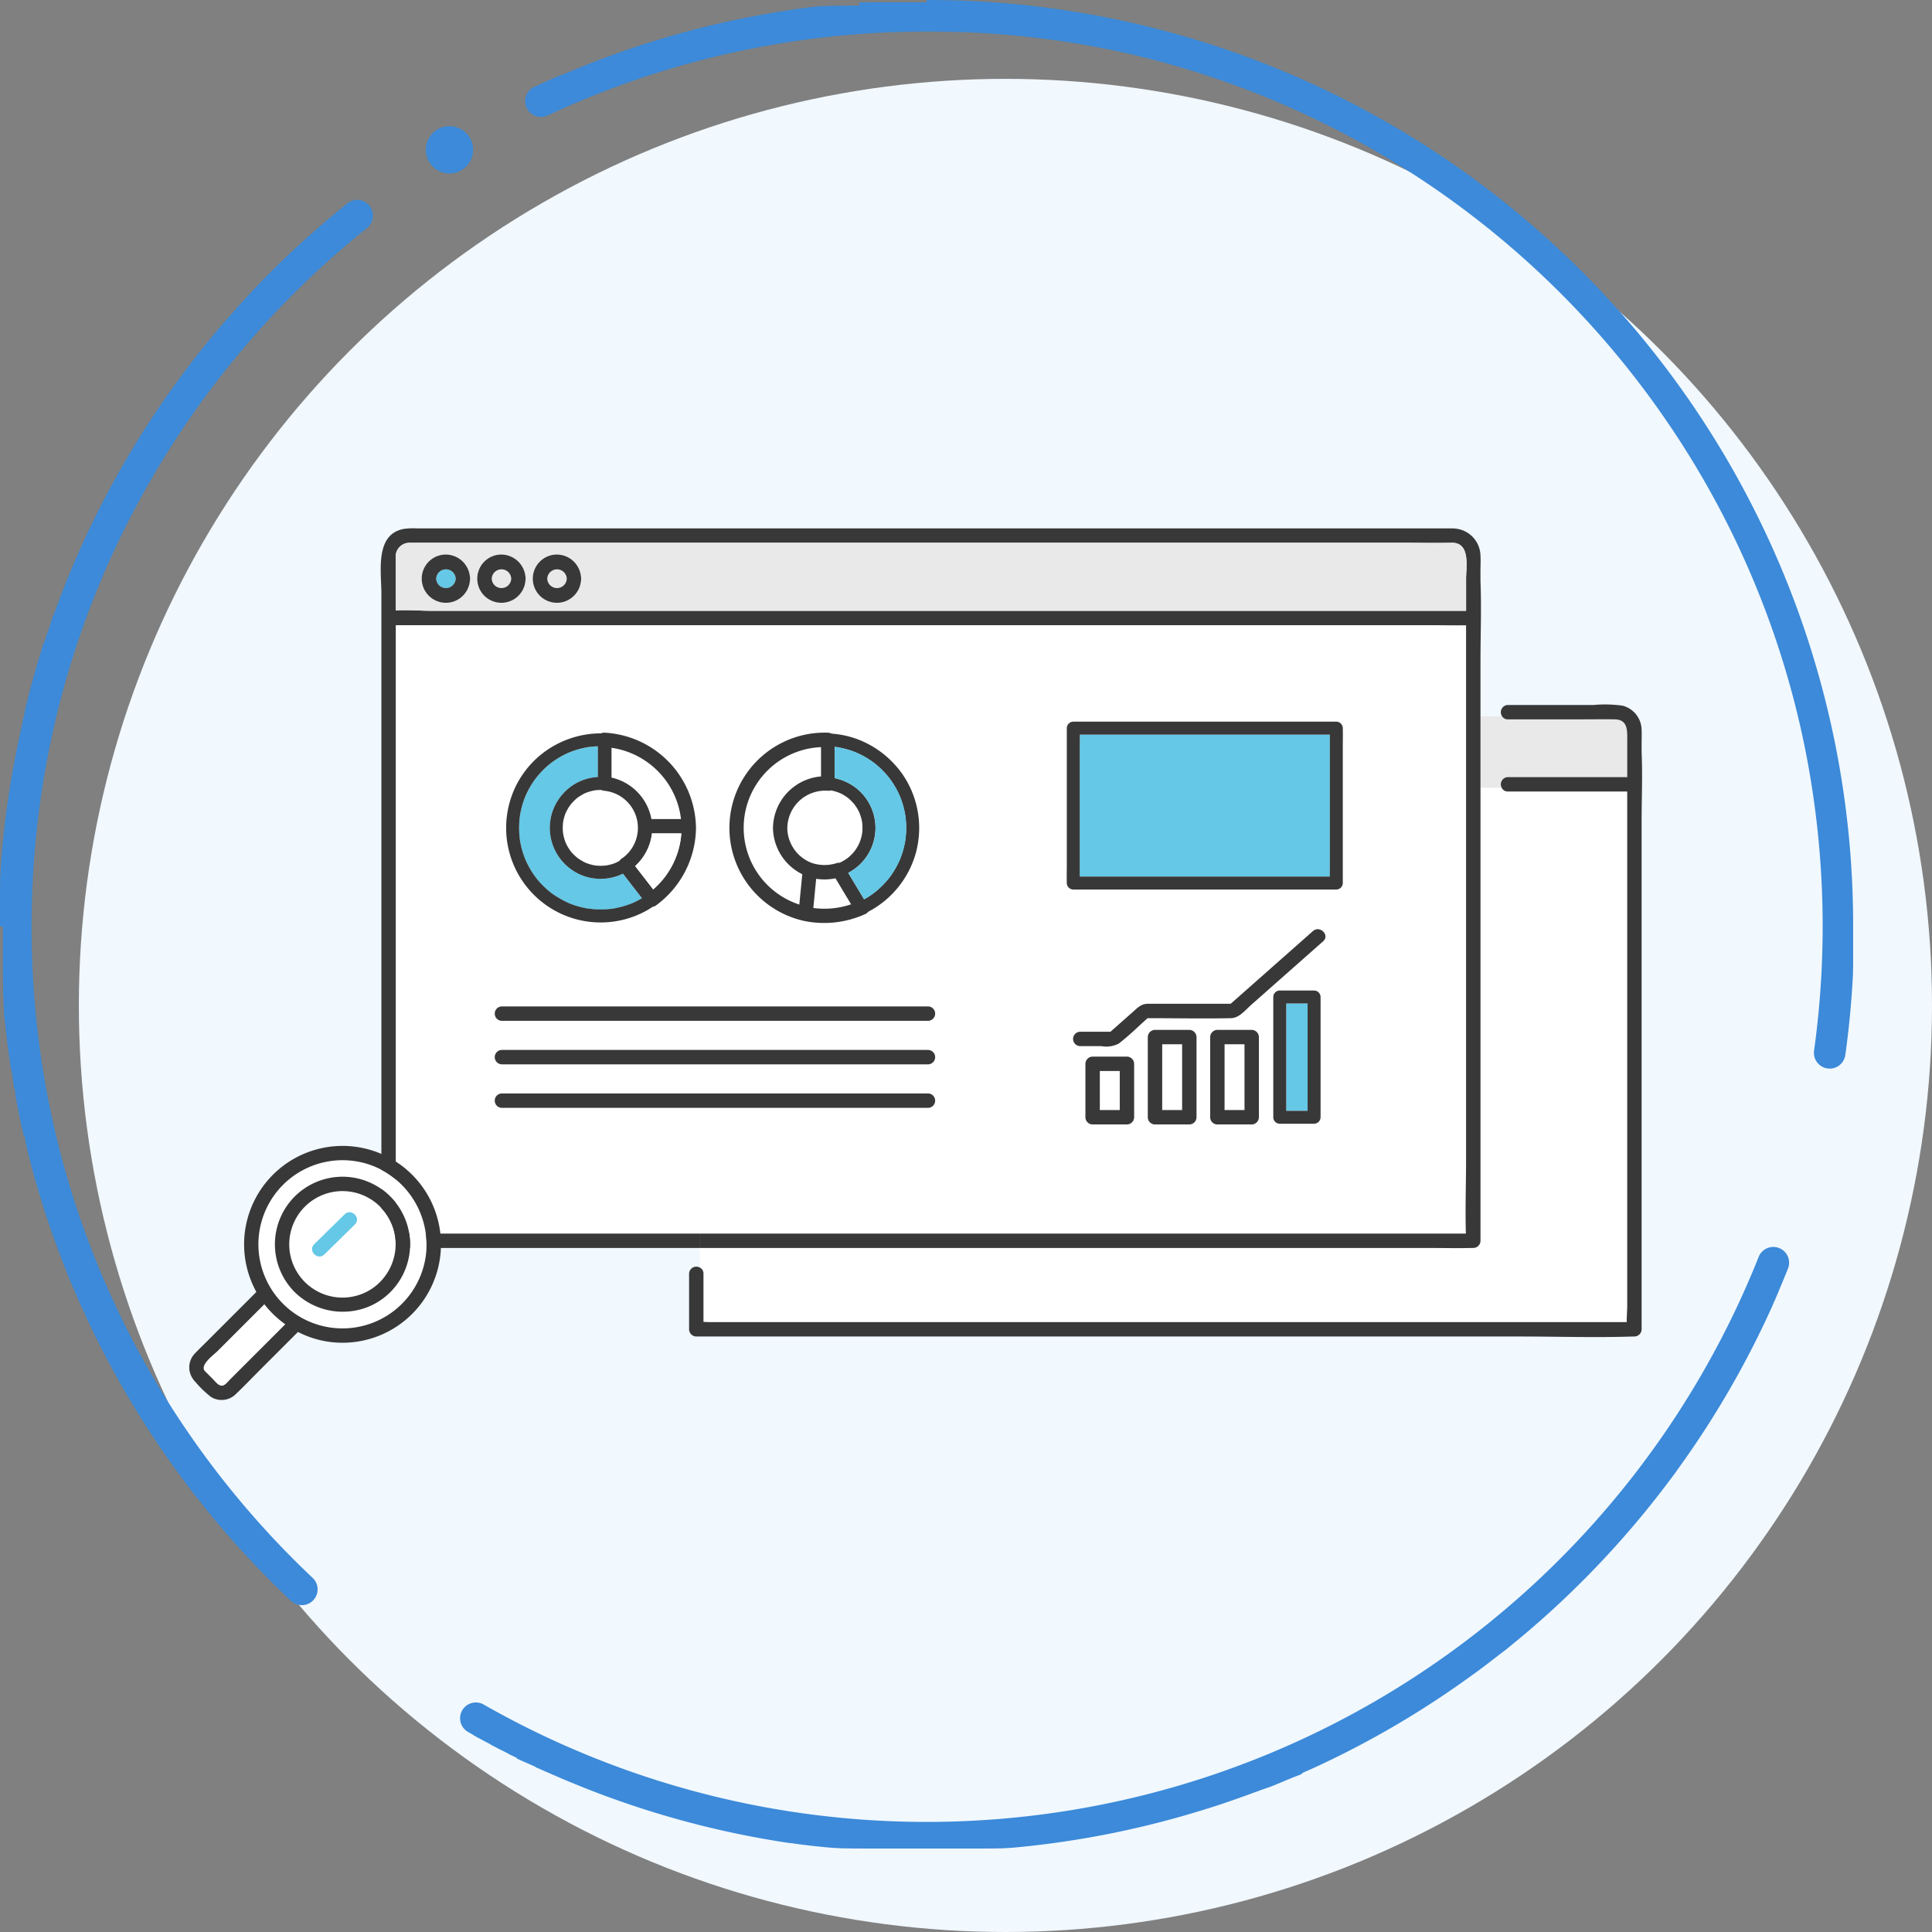 <svg xmlns="http://www.w3.org/2000/svg" xmlns:xlink="http://www.w3.org/1999/xlink" width="245" height="245" viewBox="0 0 245 245"><rect x="0" y="0" width="245" height="245" fill="#808080" stroke="none"/><defs><clipPath id="a"><rect width="184.234" height="110.545" fill="none"/></clipPath></defs><g transform="translate(-158 -6343)"><g transform="translate(-38)"><circle cx="117.5" cy="117.5" r="117.5" transform="translate(206 6353)" fill="#f1f8fe"/><path d="M224.88,158.128a2,2,0,0,1,1.858,2.739q-.512,1.288-1.053,2.561h0l-.013.03v0l-.052.122,0,0-.051.12,0,.005-.012.029h0l-.038.088,0,.009-.011.025,0,.008-.034.079-.006.013-.01.023-.006.013-.009.022-.005.012-.018.042-.006.013-.009.022-.006.014-.009.022-.006.013-.02.045,0,.008-.01.023-.006.014-.009.02-.008.018-.014.032-.008.019-.008.019-.008.018-.008.018-.01.023-.006.014-.015.034-.007.016-.009.02-.007.017-.008.019-.008.019-.012.028-.009.02-.009.021-.007.016-.01.023-.006.014-.014.031-.005.012-.013.03,0,.011-.012.028,0,.011-.016.036h0l-.017.038,0,.009-.014.031,0,.008-.014.033,0,.005L225,165l0,.007-.014.031,0,.01-.014.032,0,0-.017.038,0,0-.015.033,0,.008-.013.03,0,.009-.034.076,0,.008-.014.032,0,.006-.035.079v0l-.016.035,0,.007-.035.078v0l-.016.036,0,0-.017.038h0l-.035.079,0,0-.017.038h0l-.036.08v0l-.017.038v0l-.054.12h0l-.055.121h0a117.368,117.368,0,0,1-11.393,19.707h0l-.025.035h0l-.051.072h0l-.024.033,0,0-.05.069h0l-.024.034,0,0-.022.031,0,0-.049.069,0,0-.022.03,0,0-.05.069,0,0-.021.029,0,.006-.048.067-.005.007-.019.026-.006.008-.021.029,0,0-.024.033,0,.006-.019.026-.008.011-.017.023-.007.01-.022.031-.008.011-.015.02-.01.014-.014.019-.01.014-.022.03-.006.008-.017.023-.01.013-.014.02-.009.013-.017.023-.011.014-.018.025-.01.013-.014.019-.01.014-.016.021-.007.01-.022.029-.011.016-.012.016-.012.016-.012.017-.011.015-.021.029-.012.016-.011.015-.013.018-.009.013-.013.018-.01.013-.026.035-.008.01-.015.02-.008.01-.015.02-.008.011-.025.034-.009.012-.014.019-.009.012-.013.018-.011.014-.027.036-.006.008-.015.02-.007.01-.015.021-.007.009-.053.072,0,0-.017.022-.005.007-.077.1,0,0-.079.106h0q-1.131,1.512-2.308,2.986a118.219,118.219,0,0,1-17.788,17.943h0l-.313.254h0l-.052.042h0l-.1.083,0,0-.1.082,0,0-.1.081,0,0-.1.08-.006,0-.1.079-.006,0-.1.079-.006,0-.05.039,0,0-.048.038-.006,0-.049.039-.006,0-.044.035-.007.006-.048.038-.007.005-.046.036,0,0-.049.039-.007.006-.046.036,0,0-.049.038-.008.006-.1.077-.009.007-.047.037h0l-.047.037-.011.009-.047.037h0l-.047.037-.012.009-.047.036-.005,0-.041.032-.014.011-.045.035-.008.006-.039.03-.014.011-.045.035-.011.009-.036.028-.014.011-.044.034-.013.01-.036.028-.013.01-.044.034-.014.011-.034.026-.014.011-.043.033-.015.012-.034.027-.013.01-.043.033-.016.013-.034.026-.017.013-.039.03-.017.013-.037.029-.014.011-.038.029-.018.014-.035.027-.021.016-.032.025-.019.014-.038.029-.02.015-.029.022-.02.015-.039.03-.021.016-.027.021-.02.015-.04.03-.02.015-.026.02-.021.016-.039.03-.021.016-.026.02-.02.015-.039.029-.022.017-.024.018-.025.019-.035.026-.024.018-.023.017-.033.025-.028.021-.023.017-.023.018-.036.027-.023.018-.025.018-.023.017-.038.029-.021.016-.025.019-.022.016-.041.031-.017.013-.028.021-.013.01-.049.037-.017.013-.028.021-.011.008-.052.039-.015.011-.029.021h0l-.064.047-.014.01-.094.07-.012.009-.094.07-.014.01-.057.042-.007.005-.031.023-.01.008-.062.046,0,0-.033.025-.006,0-.062.046-.006,0-.034.025h0l-.069.05,0,0-.1.074-.006,0-.1.074-.005,0-.1.074,0,0-.1.076h0a117.394,117.394,0,0,1-19.748,11.571h0l-.12.055h0l-.12.055h0l-.121.055h0l-.119.055-.005,0-.036.016h0l-.079.036,0,0-.035.016-.007,0-.077.035,0,0-.035.016-.005,0-.079.036h0l-.037.017-.007,0-.036.016h0l-.04.018h0l-.038.017-.005,0-.035.016h0l-.078.035-.006,0-.035.016h0l-.119.053,0,0-.118.053,0,0-.036.016,0,0-.077.034-.007,0-.035.016h0L165,225,165,225l-.033.015-.008,0-.076.034-.007,0-.033.014-.006,0-.078.034,0,0-.032.014-.01,0-.031.014-.006,0-.038.017-.006,0-.032.014-.01,0-.026.011-.013.006-.036.016,0,0-.034.015-.01,0-.029.013-.009,0-.037.016h0l-.038.017-.008,0-.028.012-.013.005-.031.013-.006,0-.037.016-.011,0-.026.011-.013.006-.026.011-.011,0-.036.016-.008,0-.027.012-.015.007-.024.01-.013.006-.036.015-.01,0-.027.011-.015.007-.022.009-.017.007-.071.031-.014.006-.024.01-.015.006-.025.011-.012.005-.035.015-.013.006-.023.01-.015.007-.025.011-.011,0-.035.015-.015.006-.023.01-.014.006-.024.01-.013.005-.036.015-.009,0-.027.012-.016.007-.023.01-.013.006-.029.012-.019.008-.024.01-.018.008-.017.007-.02.008-.019.008-.027.012-.023.01-.018.008-.02.008-.017.007-.021.009-.02.009-.03.013-.017.007-.018.008-.019.008-.018.008-.018.008-.024.01-.027.011-.02.008-.016.007-.023.009-.015.006-.026.011-.024.01-.019.008-.019.008-.019.008-.017.007-.021.009-.026.011-.023.009-.018.008-.018.008-.02.008-.016.007-.022.009-.03.012-.018.007-.02.008-.017.007-.02.008-.017.007-.034.014-.013.005-.024.01-.016.007-.021.009-.016.007-.023.01-.027.011-.021.009-.017.007-.02.008-.017.007-.025.01-.02.008-.027.011-.017.007-.019.008-.019.008-.017.007-.035.014-.017.007-.021.009-.014.006-.022.009-.015.006-.02.008-.033.013-.018.007-.019.008-.019.008-.017.007-.021.009-.013.005-.039.016-.015.006-.021.009-.016.006-.021.008-.016.007-.035.014-.017.007-.02.008-.017.007-.02.008-.019.008-.02.008-.03.012-.019.007-.019.008-.018.007-.019.008-.017.007-.033.013-.02.008-.016.007-.022.009-.014.006-.022.009-.011,0-.043.017-.013.005-.022.009-.014.006-.022.009-.015.006-.041.016-.012,0-.023.009-.013.005-.023.009-.011,0-.054.021h0l-.025.01-.011,0-.023.009-.013.005-.08.032-.009,0-.025.01-.009,0-.087.034,0,0-.026.01-.011,0-.025.01,0,0-.054.021-.007,0-.025.01-.011,0-.025.01-.007,0-.054.021,0,0-.023.009-.014.005-.024.009-.009,0-.083.032-.011,0-.025.01-.009,0-.083.032-.01,0-.025.01-.009,0-.09.035h0l-.03.011,0,0-.03.011h0l-.059.023,0,0-.027.011-.007,0-.028.011h0l-.09.035,0,0-.029.011,0,0-.09.035,0,0-.028.011-.007,0-.088.034,0,0-.026.01-.01,0-.026.01,0,0-.089.034-.007,0-.027.01-.005,0-.089.034-.005,0-.029.011h0l-.093.035h0l-.031.012h0l-.1.036h0l-.03.011,0,0-.125.047h0l-.127.047h0l-.03.011h0l-.094.035h0l-.03.011-.005,0-.123.046-.005,0-.124.046,0,0-.125.046h0l-.288.105h0l-.127.046h0l-.126.046h0l-.031.011h0l-.092.033-.005,0-.029.01-.005,0-.093.033h0l-.031.011h0l-.125.045,0,0-.126.045h0l-.127.045h0l-.031.011h0l-.128.045h0l-.258.091h0l-.129.045h0l-.032.011h0l-.129.045h0l-.128.044h0l-.258.089h0q-.488.167-.977.331h0l-.555.183h0l-.13.042h0l-.424.138h0l-.13.042h0l-.129.041h0l-.129.041h0l-.032.01h0l-.1.031-.032.01h0a116.934,116.934,0,0,1-24.042,4.912h0l-.14.014h0l-.318.03h0l-.141.013h0l-.141.013h0l-.035,0h0l-.1.009h0l-.034,0h0l-.105.009h0l-.033,0h-.006l-.1.009h0l-.03,0h-.009l-.031,0h0l-.1.009h-.008l-.03,0h-.007l-.1.008h-.006l-.032,0h0l-.1.008h-.008l-.03,0h-.008l-.1.008h0l-.03,0h-.009l-.029,0h-.007l-.1.008-.038,0h-.01l-.094.007h-.009l-.039,0-.093.007-.037,0-.041,0h0l-.063,0H126.6l-.04,0-.029,0h0l-.063,0h-.006l-.027,0h-.014l-.036,0-.091.007-.04,0h-.012l-.087.006h-.017l-.023,0h-.017l-.038,0-.047,0h-.016l-.025,0h-.016l-.025,0h-.015l-.045,0h-.017l-.025,0h-.015l-.039,0-.049,0-.039,0h-.017l-.024,0h-.017l-.061,0-.023,0h-.018l-.024,0h-.018l-.037,0-.047,0h-.016l-.024,0h-.018l-.024,0H125.3l-.059,0-.026,0H125.2l-.038,0-.055,0H125.1l-.04,0-.041,0-.086.005h-.058l-.038,0-.045,0h-.019l-.042,0h-.042l-.038,0h-.02l-.042,0-.045,0-.054,0h-.042l-.043,0-.056,0h-.083l-.059,0-.042,0-.042,0-.048,0-.052,0-.042,0h-.042l-.036,0h-.022l-.042,0H123.8l-.039,0h-.133l-.051,0h-.061l-.049,0-.053,0-.041,0-.048,0h-.054l-.042,0-.042,0h-.058l-.042,0-.044,0h-.018l-.038,0-.041,0-.042,0h-.021l-.034,0-.045,0-.043,0-.055,0h-.045l-.042,0h-.048l-.052,0-.043,0h-.059l-.04,0-.042,0h-.018l-.042,0-.041,0h-.1l-.048,0-.053,0-.042,0-.043,0-.055,0h-.077l-.052,0h-.087l-.055,0h-.089l-.053,0h-.087l-.05,0-.048,0H121.2l-.052,0h-.09l-.053,0h-.088l-.055,0h-6.581l-.068,0H114.1l-.063,0h-.124l-.056,0-.054,0h-.132l-.054,0H113.6l-.061,0h-.056l-.065,0-.045,0H113.3l-.047,0h-.008l-.054,0h-.076l-.041,0h-.015l-.055,0h-.014l-.042,0h-.019l-.04,0h-.016l-.067,0-.044,0h-.017l-.04,0h-.018l-.053,0h0l-.054,0h-.019l-.038,0H112.5l-.056,0-.054,0h-.016l-.039,0h-.02l-.041,0h-.014l-.066,0-.045,0h-.018l-.04,0h-.018l-.055,0h0l-.053,0h-.018l-.04,0h-.018l-.048,0h-.007l-.056,0h-.015l-.041,0H111.7l-.056,0-.055,0h-.015l-.041,0h-.018l-.056,0-.056,0H111.4l-.048,0h-.017l-.041,0h-.016l-.055,0h0l-.056,0h-.015l-.041,0h-.017l-.056,0-.056,0-.056,0h-.017l-.043,0h-.014l-.055,0-.056,0h-.017l-.042,0h-.015l-.055,0h0l-.05,0h-.017l-.041,0h-.017l-.049,0h-.006l-.055,0h-.016l-.041,0h-.018l-.042,0h-.014l-.055,0-.055,0h-.019l-.039,0h-.016l-.055,0h-.008l-.048,0h-.017l-.039,0h-.018l-.049,0h-.006l-.055,0h-.017l-.038,0h-.02l-.04,0h-.016l-.053,0h-.016l-.039,0H109.5l-.039,0h-.017l-.054,0-.055,0h-.019l-.039,0h-.017l-.11-.008h-.018l-.039,0h-.018l-.047,0h-.008l-.055,0h-.015l-.04,0h-.019l-.043,0h-.011l-.056,0h-.009l-.046,0h-.016l-.042,0h-.014l-.056,0h0l-.052,0h-.015l-.044,0h-.013l-.054,0h0l-.057,0h-.012l-.043,0h-.016l-.047,0h-.009l-.056,0h-.012l-.045,0H108.1l-.045,0h-.012l-.057,0h0l-.051,0h-.016l-.042,0h-.015l-.111-.009h-.015l-.042,0h-.017l-.048,0h-.007l-.056,0h-.013l-.044,0H107.5l-.044,0h-.012l-.056,0h-.007l-.049,0h-.014l-.044,0h-.013l-.056,0h0l-.053,0h-.013l-.044,0h-.014l-.113-.01h-.01l-.046,0h-.014l-.047,0h-.009l-.057-.005h-.007l-.048,0h-.015l-.045,0h-.01l-.057-.005h0l-.055-.005h-.013l-.045,0h-.013l-.112-.01h-.012l-.046,0h-.012l-.053-.005h0l-.058-.006h-.008l-.049,0h-.013l-.049,0h-.007l-.058-.006h-.005l-.051,0h-.012l-.047,0h-.01l-.113-.011h-.013l-.045,0h-.011l-.115-.012h-.006l-.051-.005h-.01l-.054-.005h0l-.059-.006h0l-.052-.005h-.012l-.047,0h-.01l-.113-.012h-.01l-.048-.005h-.009l-.114-.012h-.009l-.047-.005H104.9l-.053-.006h0l-.058-.006h-.008l-.049-.005h-.011l-.049-.005h-.007l-.113-.012h-.012l-.046-.005h-.011l-.113-.013h-.01l-.047-.005H104.3l-.113-.013h-.008l-.049-.005h-.012l-.05-.006h-.005l-.059-.007h0l-.054-.006h-.012l-.048-.005h-.009l-.113-.013h-.011l-.047-.005H103.7l-.114-.013h-.007l-.05-.006h-.009l-.115-.014h0l-.054-.006h-.01l-.053-.006h0l-.116-.014h-.008l-.05-.006H103.1l-.115-.014h-.006l-.052-.006h-.007l-.116-.014h0l-.055-.007h-.007l-.174-.022h-.006l-.054-.007h0l-.116-.015h-.006l-.052-.007h-.006l-.117-.015h0l-.055-.007h-.007l-.116-.015h0l-.056-.007h-.008l-.052-.007H101.9l-.116-.015h-.005l-.054-.007h0l-.117-.016h0l-.055-.007h-.006l-.174-.024h-.005l-.174-.024h-.006l-.056-.008h0l-.119-.017h0l-.057-.008h0l-.176-.025h0l-.176-.025h0l-.177-.026h0L100,233.7h0a116.675,116.675,0,0,1-26.427-7.194h0l-.215-.087h0l-.162-.066h0l-.161-.066h0l-.16-.066h0l-.052-.021h0l-.106-.044h0l-.05-.021h0l-.158-.066h0L72.325,226h0l-.051-.021h0l-.106-.044h0l-.213-.089h0l-.16-.067h0l-.16-.068h0l-.052-.022h0l-.158-.067,0,0-.157-.067,0,0-.158-.068h0l-.051-.022h0l-.105-.045h0l-.049-.021,0,0-.156-.068,0,0-.155-.068-.006,0-.049-.022h0l-.105-.046h0l-.049-.021,0,0-.1-.046,0,0-.048-.021-.006,0-.1-.046h0l-.049-.022-.007,0-.049-.022h0l-.1-.046,0,0-.048-.021h0l-.1-.046-.005,0-.046-.021-.006,0-.1-.046h0l-.049-.022-.007,0-.049-.022h0l-.1-.046-.007,0-.044-.02-.007,0-.1-.046-.006,0-.046-.021-.005,0-.1-.047h0l-.047-.021-.007,0-.1-.046h0l-.048-.022-.007,0-.047-.021h0l-.1-.047-.007,0-.046-.021-.005,0-.1-.047,0,0-.045-.021-.009,0-.1-.046,0,0-.046-.021-.009,0-.045-.021-.005,0-.1-.046-.009,0-.043-.02-.007,0-.1-.047-.007,0-.043-.02-.008,0L67.8,224l-.006,0-.043-.02-.009,0-.046-.021,0,0-.051-.024h0l-.045-.021-.011-.005-.043-.02-.005,0-.1-.047-.007,0-.043-.02-.008,0-.1-.047-.006,0-.044-.021-.007,0-.049-.023h0l-.052-.025h0l-.046-.022-.009,0-.046-.022,0,0-.1-.048-.008,0-.044-.021-.007,0-.1-.047-.01,0-.041-.02-.008,0-.1-.048,0,0-.045-.022-.009,0-.046-.022h0l-.051-.025h0l-.046-.022-.009,0-.042-.02-.009,0-.1-.048-.009,0-.041-.02-.009,0-.1-.048-.009,0-.04-.019-.012-.006-.043-.021,0,0-.049-.024-.007,0-.041-.02-.011-.006-.04-.02-.008,0-.1-.048-.011-.005-.04-.02-.009,0-.1-.048-.01-.005L65.5,222.9l-.013-.006-.045-.022h0l-.049-.024-.009,0-.04-.02-.011-.006-.042-.021-.006,0-.05-.025,0,0-.044-.022-.011-.006-.039-.019-.01,0-.049-.024h0l-.047-.023-.011-.005-.039-.019-.011-.005-.047-.024h0l-.048-.024-.011-.006-.037-.018-.013-.006-.04-.02-.008,0-.048-.024-.008,0-.04-.02-.013-.006-.039-.02-.009,0-.049-.025,0,0-.044-.022L64.5,222.4l-.036-.018-.013-.006-.095-.048-.012-.006-.037-.019-.013-.007-.039-.02-.008,0-.047-.024-.01-.005-.038-.02-.012-.006-.039-.02-.008,0-.048-.025,0,0L64,222.139l-.01,0-.04-.021-.009,0-.1-.049-.012-.006-.037-.019-.012-.006-.045-.023h0l-.049-.025-.008,0-.038-.02-.014-.007-.038-.02-.01-.005-.047-.025-.008,0-.039-.02-.014-.007-.035-.018-.013-.007-.047-.025h0l-.046-.024-.014-.007-.035-.018-.013-.007-.094-.049-.011-.006-.036-.019-.013-.007-.042-.022,0,0-.047-.025-.012-.006-.036-.019-.014-.007-.036-.019-.011-.006-.047-.025-.006,0-.041-.021-.014-.007-.036-.019-.01-.005-.095-.05-.013-.007-.034-.018-.015-.008-.039-.021-.008,0-.046-.024-.013-.007-.036-.019-.012-.007-.038-.02-.01-.005-.047-.025-.007,0-.04-.021-.013-.007-.037-.02-.011-.006L62.2,221.2l0,0-.043-.023-.012-.007-.036-.019-.012-.007-.046-.025h0l-.046-.025-.013-.007-.035-.019-.013-.007-.039-.021-.008,0-.047-.025-.009,0-.037-.02-.014-.008-.036-.02-.01-.005-.047-.026-.005,0-.042-.023-.012-.007-.036-.019-.012-.007-.094-.051-.01-.006-.037-.02-.013-.007-.039-.021-.008,0-.047-.025-.01-.005-.036-.02-.014-.008-.036-.02-.011-.006-.046-.025-.009,0-.038-.021-.014-.008-.034-.019-.013-.007-.046-.025,0,0-.04-.022-.017-.009-.031-.017-.015-.008-.04-.022-.006,0-.046-.025-.012-.007-.034-.019-.016-.009-.035-.019-.011-.006-.045-.025-.014-.008-.033-.018-.016-.009-.032-.018-.015-.008-.045-.025-.009-.005-.037-.02-.016-.009-.032-.018-.014-.008-.042-.024,0,0-.046-.025-.013-.007-.034-.019-.014-.008-.037-.021-.01-.005-.044-.025-.015-.008-.032-.018-.016-.009-.032-.018-.015-.008L60.014,220,60,219.995l-.033-.018-.017-.01-.031-.017-.016-.009-.041-.023-.011-.006-.036-.021-.018-.01-.028-.016-.019-.011-.03-.017-.015-.008-.043-.024-.016-.009-.03-.017-.018-.01-.029-.016-.017-.01-.042-.024-.017-.009-.029-.016-.02-.011-.025-.014-.02-.012-.033-.019-.012-.007a2,2,0,0,1,1.983-3.474,113.384,113.384,0,0,0,120.625-5.226,113.892,113.892,0,0,0,41.056-51.539A2,2,0,0,1,224.88,158.128ZM45.293,25.347a2,2,0,0,1,1.253,3.56,113.966,113.966,0,0,0-31,38.662A112.863,112.863,0,0,0,7,91.462a114.551,114.551,0,0,0-.516,49.769,112.911,112.911,0,0,0,18.335,41.8A114.373,114.373,0,0,0,39.652,200.1a2,2,0,0,1-2.738,2.916,118.268,118.268,0,0,1-9.97-10.635h0l-.056-.067h0l-.027-.033h0l-.026-.032,0,0-.026-.031,0,0-.027-.033h0l-.056-.068h0c-.149-.182-.3-.362-.445-.544l0,0-.026-.032,0,0-.025-.031,0,0-.025-.03,0,0-.023-.028-.006-.007-.022-.027-.006-.007-.022-.027-.006-.007-.022-.028-.006-.007-.022-.027-.007-.008-.022-.027,0-.006L26,191.218l-.005-.007-.023-.029,0-.005-.023-.028-.007-.008-.022-.027,0-.005-.023-.029,0-.006-.024-.029,0,0-.025-.031,0-.005-.212-.265-.005-.007-.022-.028-.005-.007-.021-.026-.008-.01-.02-.025-.007-.009-.019-.024-.01-.013-.017-.022-.01-.013-.017-.021-.011-.014-.017-.021-.01-.013-.018-.022-.011-.014-.017-.022-.01-.013-.017-.022-.011-.014-.017-.022-.01-.013-.017-.022-.011-.014-.016-.021-.011-.014-.016-.021-.012-.015-.016-.02-.012-.015-.016-.02-.013-.016-.015-.019-.013-.017-.015-.019L25.1,190.1l-.015-.019-.013-.017-.014-.018-.015-.019-.012-.016-.018-.023-.009-.012-.024-.031-.014-.018-.017-.022-.01-.013-.018-.023-.01-.013-.018-.023-.011-.014-.017-.022-.011-.014-.017-.021-.012-.015-.016-.021-.012-.015-.016-.02-.012-.016-.016-.02-.011-.015-.016-.021-.011-.015-.017-.021-.01-.013-.018-.023-.01-.013-.017-.022-.01-.013-.017-.022-.011-.014-.016-.021-.011-.014-.017-.022-.01-.013-.018-.024-.009-.011-.019-.024-.01-.013-.018-.024-.009-.011-.02-.025-.008-.011-.021-.028-.005-.007-.021-.028-.007-.009-.024-.031,0,0-.026-.033,0,0-.167-.217v0l-.054-.071h0l-.027-.036h0l-.026-.034,0,0-.024-.032,0,0L24,188.671l0,0-.026-.034,0,0-.025-.032,0-.005-.025-.032,0,0-.025-.033,0,0-.026-.034,0,0-.026-.034,0,0-.026-.035h0q-1.149-1.516-2.249-3.069a117.4,117.4,0,0,1-10.548-18.127v0l-.019-.04h0l-.019-.04v0l-.018-.038,0,0-.017-.036,0-.007-.017-.036,0-.006-.017-.036,0-.007-.016-.035,0-.007-.015-.033,0-.01-.016-.035,0-.006-.017-.036,0-.006-.017-.037,0,0-.017-.036,0-.007-.115-.251,0,0-.017-.037,0-.01-.014-.031-.006-.014-.013-.028-.007-.016-.011-.024-.009-.02-.01-.021-.009-.021-.009-.02-.01-.022-.009-.02-.01-.022-.008-.018-.011-.024-.008-.018-.011-.024-.008-.017-.011-.024-.008-.018-.011-.024-.008-.017-.011-.025-.007-.016L10.4,165.9l-.006-.014-.012-.027-.006-.014-.012-.027-.005-.012-.013-.029,0-.011-.014-.032,0-.006-.016-.035,0,0c-.244-.543-.483-1.083-.719-1.63h0l-.035-.08v0l-.016-.037,0,0-.015-.035,0-.009-.014-.033,0-.007-.015-.034,0-.008-.014-.033,0-.009-.014-.032,0-.01-.014-.033,0-.008-.014-.034,0-.009-.014-.033,0-.008-.014-.033,0-.009-.014-.033,0-.006-.015-.036v0l-.016-.038v0L9.3,163.4l0-.006-.015-.036,0,0-.062-.147-.006-.014-.011-.027-.006-.015-.01-.024-.008-.018-.008-.02-.009-.022-.008-.02-.009-.022-.008-.019-.01-.023-.008-.019-.01-.024-.007-.017-.011-.025-.008-.019-.009-.022-.009-.021-.009-.021-.009-.022-.009-.021-.008-.02-.009-.023-.008-.02L9,162.689,9,162.67l-.01-.023-.008-.019-.011-.026-.006-.015-.012-.028-.006-.015-.011-.027-.006-.015-.011-.026-.007-.017-.011-.027-.006-.015-.012-.029-.006-.013-.013-.031,0-.01-.013-.032,0-.011-.017-.04h0l-.017-.041v0l-.106-.257v0l-.034-.084,0,0-.016-.039,0,0-.015-.038,0-.006-.015-.038,0,0-.016-.038,0-.006-.015-.038,0,0-.015-.038,0,0-.016-.039v0l-.016-.039,0,0-.016-.039v0l-.016-.039,0,0-.016-.041h0a116.589,116.589,0,0,1-5.051-15.634h0l-.022-.091v0l-.011-.043v0l-.01-.041,0-.007-.01-.04v0l-.01-.041v-.005l-.01-.04,0-.007-.009-.037,0-.01-.009-.036,0-.009-.009-.035,0-.011-.008-.035,0-.011-.008-.033,0-.013-.008-.033,0-.012-.008-.034,0-.011-.008-.035,0-.011-.008-.033,0-.013-.009-.037,0-.008-.01-.041v0l-.055-.229v0l-.009-.04,0-.012-.008-.033,0-.013-.008-.033,0-.014-.007-.03,0-.017-.007-.028,0-.018-.007-.028,0-.017-.007-.028,0-.019-.006-.025,0-.021-.005-.023-.006-.024,0-.021-.005-.023-.005-.022-.006-.024,0-.021-.006-.024,0-.021-.006-.025,0-.021-.005-.023-.005-.023L3,144l0-.02-.006-.026,0-.017-.007-.029,0-.014-.007-.031,0-.013-.008-.034v-.006l-.009-.039v0c-.034-.148-.066-.291-.1-.44v0l-.009-.041v0l-.009-.041v0l-.009-.041v0l-.009-.041v0L2.8,143.1v0l-.009-.041v0l-.009-.042v0l-.009-.042v0c-.158-.713-.308-1.426-.453-2.144v0l-.018-.088v0l-.009-.043v0l-.008-.042v0L2.27,140.6v0l-.008-.042v0l-.008-.041V140.5l-.008-.039v-.007l-.008-.039v-.005l-.008-.041v0l-.008-.041v0l-.008-.041v0c-.032-.165-.063-.324-.1-.489v0l-.007-.037,0-.009-.007-.035,0-.011-.007-.034,0-.011-.006-.034,0-.012-.006-.033,0-.013-.006-.034,0-.011-.006-.033,0-.013-.006-.032,0-.014-.006-.031,0-.016-.006-.031,0-.015-.006-.031,0-.015-.006-.031,0-.015L2,139.208l0-.016-.006-.03,0-.015-.006-.031,0-.015-.006-.031,0-.014-.006-.031,0-.018-.005-.028,0-.015-.006-.031,0-.01-.007-.036h0l-.008-.045h0l-.03-.165,0-.016,0-.024,0-.022,0-.023,0-.023,0-.024,0-.022,0-.023,0-.024,0-.021,0-.025,0-.021,0-.026,0-.02,0-.026,0-.02,0-.027,0-.018,0-.028,0-.018-.005-.028,0-.018,0-.028,0-.018L1.8,138.1l0-.017-.005-.029,0-.017-.005-.029,0-.017-.005-.029,0-.017-.005-.031,0-.015-.006-.031,0-.015-.006-.032,0-.014-.006-.033,0-.014-.006-.036,0-.01-.007-.039v-.007l-.04-.234v0l-.007-.042v0l-.007-.041v-.008l-.007-.039,0-.01-.006-.036,0-.012-.006-.035,0-.012-.006-.034,0-.013-.006-.034,0-.013-.006-.034,0-.012-.006-.035,0-.013-.006-.034,0-.013-.006-.034,0-.013-.006-.035,0-.011-.006-.035,0-.013-.006-.034,0-.012-.006-.035,0-.012-.006-.036,0-.009-.006-.037,0-.011-.006-.039v-.007l-.007-.042v-.005l-.015-.092v0q-.027-.165-.053-.33h0l-.007-.045v-.008l-.006-.039v-.007l-.006-.039v-.008l-.006-.04v-.007l-.006-.039,0-.01-.006-.037,0-.01-.006-.038v-.009l-.006-.038v-.009L1.4,135.7l0-.011-.006-.037v-.009l-.006-.039v-.007l-.006-.042v0l-.006-.042V135.5l-.007-.045h0q-.054-.354-.106-.709v0l-.006-.043v0l-.006-.043v-.005l-.006-.042V134.6l-.006-.041v-.008l-.006-.04V134.5l-.006-.041v-.007l-.006-.041v-.005l-.006-.042v-.006l-.006-.044v0l-.006-.045v0l-.007-.046h0l-.006-.046v0c-.034-.237-.067-.474-.1-.712h0l-.006-.045v0l-.006-.044v0l-.006-.044v0l-.006-.044v0l-.006-.044v0l-.006-.045v0l-.006-.044v0l-.006-.044v0l-.006-.044v0q-.057-.428-.11-.857h0l-.024-.191h0l-.012-.095h0q-.061-.5-.118-1h0l-.005-.047h0l-.005-.047h0l-.005-.046v0l-.005-.045v0l-.005-.047h0l-.005-.047h0l-.005-.047v0q-.048-.432-.092-.863h0l0-.048h0l0-.046v0L.6,129.49h0l-.01-.1h0q-.044-.433-.084-.866h0l0-.046v0l0-.043v-.006l0-.044v0l0-.045v0l0-.044v0l0-.044v0l0-.044v0l0-.045v0l0-.046v0l0-.047h0q-.03-.338-.058-.676h0l0-.047v0l0-.045v-.005l0-.042v-.008l0-.041v-.007l0-.041v-.006l0-.041v-.008l0-.04v-.007l0-.04v-.009l0-.04v-.007l0-.04v-.009l0-.04v-.007l0-.042v-.005l0-.045v0l0-.045v0q-.022-.289-.043-.578V126.1l0-.041v-.007l0-.041v-.009l0-.04v-.007l0-.039v-.011l0-.038v-.009l0-.039v-.009l0-.04v-.009l0-.038v-.012l0-.037v-.011l0-.037v-.01l0-.039v-.009l0-.038v-.011l0-.038v-.01l0-.04v-.008l0-.042v-.007l0-.041v-.007l0-.046h0c-.007-.113-.015-.226-.022-.339v0l0-.045v0l0-.044v-.007l0-.041v-.009l0-.038v-.012l0-.036v-.012l0-.036v-.013l0-.034V124.6l0-.034v-.015l0-.033V124.5l0-.035v-.013l0-.035v-.012l0-.036v-.013l0-.037v-.01l0-.039v-.01l0-.039v-.009l0-.037v-.012l0-.039v-.008l0-.041v-.008l0-.047h0l0-.048h0l-.01-.195h0l-.005-.1v-.006l0-.043v-.007l0-.041v-.01l0-.039v-.009l0-.039v-.012l0-.036v-.013l0-.034v-.015l0-.033v-.015l0-.033v-.016l0-.033v-.015l0-.032v-.016l0-.033v-.015l0-.033v-.016l0-.032v-.064l0-.034v-.014l0-.035V122.9l0-.036v-.012l0-.038v-.01l0-.042v-.006l0-.041V122.7q0-.1-.008-.194V122.5l0-.041v-.01l0-.038v-1.03l0-.1h0v-1.178l0-.1v-1.375c0-.008,0-.012,0-.02s0-.018,0-.028,0-.012,0-.02v-.049c0-.009,0-.018,0-.027s0-.014,0-.022,0-.018,0-.027v-.022c0-.009,0-.017,0-.026v-.168c0-.008,0-.017,0-.025v-.023c0-.009,0-.017,0-.025s0-.015,0-.023v-.024c0-.008,0-.016,0-.024s0-.017,0-.025,0-.015,0-.023,0-.017,0-.025,0-.016,0-.024v-.073c0-.008,0-.015,0-.023s0-.017,0-.026v-.023c0-.008,0-.016,0-.025s0-.016,0-.024,0-.017,0-.025v-.072c0-.008,0-.017,0-.024s0-.017,0-.025,0-.016,0-.023,0-.017,0-.025,0-.017,0-.025,0-.016,0-.023,0-.032,0-.048H0c0-.017,0-.034,0-.051v-.019c0-.011,0-.022,0-.033s0-.018,0-.022v-.029c0-.008,0-.014,0-.022s0-.02,0-.03,0-.014,0-.022,0-.02,0-.03,0-.017,0-.021,0-.022,0-.032,0-.011,0-.019c0-.034,0-.067,0-.1v-.02c0-.011,0-.021,0-.032v-.073c0-.01,0-.02,0-.03s0-.014,0-.022v-.1c0-.034,0-.068,0-.1v-.017c0-.011,0-.023,0-.034v-.1c0-.008,0-.012,0-.02s0-.022,0-.032,0-.014,0-.018,0-.024,0-.035v-.016c0-.034,0-.068,0-.1v-.016c0-.012,0-.023,0-.036v-.122c0-.012,0-.023,0-.035v-.017c0-.013,0-.025,0-.038v-.013c0-.034,0-.069,0-.1v-.122c0-.011,0-.021,0-.032v-.122c0-.034,0-.069,0-.1v-.276c0-.034,0-.069,0-.1V114.9l0-.1v-.275l0-.1v-.274l0-.1v-.274l0-.1v-.273l0-.1v-.221l0-.05h0l0-.106V112.9l0-.044v-.012l0-.04v-.012l0-.04v-.013l0-.042v-.009l.006-.157v-.007l0-.045v-.011l0-.041v-.012l0-.041v-.012l0-.042v-.01l.007-.158v0l0-.049v-.008l0-.045v-.008l0-.046v-.007l0-.049v0l.008-.16h0l0-.051v-.006l0-.046v-.008l0-.047v-.005l0-.05h0q.005-.107.011-.213v0l0-.049v-.005l0-.048v0q.007-.132.014-.265v0l0-.049v-.005l0-.048v0c0-.088.01-.177.015-.265v0l0-.049v0l0-.05v0c.006-.106.013-.213.019-.319v0l0-.052h0c.008-.125.016-.249.024-.374h0A117.474,117.474,0,0,1,2.56,92.992h0l.065-.306h0l.011-.05v0l.011-.049v0l.055-.253v0l.01-.046v-.007l.01-.045v0l.01-.046v0l.033-.152h0l.01-.047,0-.009.009-.041,0-.009.009-.041,0-.008.01-.044v0l.033-.15,0-.008.009-.041,0-.012.008-.036,0-.014.008-.036,0-.012.009-.038,0-.011.011-.047h0l.011-.049,0-.011.009-.038,0-.015.007-.032,0-.02.006-.028,0-.021.006-.028,0-.02.007-.031,0-.016.009-.039,0-.01L3,91.006l0-.014.008-.034,0-.02.006-.028,0-.021.006-.026.005-.023.006-.025.005-.022.006-.025.005-.024.005-.023.009-.038.007-.03.006-.025.005-.023.006-.026,0-.02.007-.028,0-.02.006-.027,0-.019.007-.028,0-.018.007-.03,0-.009.027-.112,0-.016.007-.031,0-.015.008-.032,0-.014.008-.033,0-.013.008-.033,0-.012.039-.164V89.9l.009-.038,0-.008.009-.037,0-.009.009-.038v-.006l.01-.04v0l.042-.174h0l.01-.04,0-.006.009-.038,0-.007.01-.039v-.005l.01-.041h0l.054-.22h0l.011-.043v0l.011-.043h0l.077-.308h0l.089-.352h0q.763-2.994,1.677-5.925v0l.013-.041v0l.067-.213v0l.013-.041v0l.013-.04v0l.013-.04v0l.066-.209,0-.005.012-.038,0-.006.012-.038,0-.005.013-.039v0l.067-.209,0-.006.012-.036,0-.008.011-.035,0-.01L5.65,81.4l0-.006.012-.039h0l.052-.162,0-.012.011-.032,0-.012.01-.032,0-.013.011-.033,0-.01.011-.035,0-.005.052-.158,0-.013.01-.031,0-.014.01-.03.005-.016.01-.029.005-.016.01-.029,0-.015.035-.1,0-.013.009-.026.007-.021.008-.025.007-.021.008-.025.007-.021.008-.025.007-.021L6,80.33l.007-.021.008-.025.009-.028.013-.039.007-.021.008-.024.008-.023.007-.022.008-.023.007-.022.008-.025.007-.021.009-.026.007-.02.01-.029.006-.017.015-.045.005-.015.011-.031.006-.017.01-.029.006-.019.009-.027.007-.019.009-.027.007-.019.01-.029.006-.016.011-.033,0-.014.016-.046,0-.009.013-.037.005-.016.011-.031.006-.017.009-.028.007-.019.01-.028.006-.017.011-.032,0-.014.014-.041,0,0,.017-.048h0l.016-.047,0-.008.013-.039,0-.012.012-.034,0-.014.011-.033,0-.014.013-.037,0-.008.049-.142,0-.007.014-.041,0-.008.013-.038,0-.011.013-.038,0-.009.014-.04,0-.007.067-.191,0,0,.015-.042,0-.006.015-.042,0-.006.085-.239h0l.016-.045,0,0L6.8,78v0A117.217,117.217,0,0,1,25.833,43.985q1.01-1.257,2.053-2.487l0,0,.031-.036h0l.032-.038h0l.2-.229,0,0,.228-.266h0l.031-.036,0,0,.394-.456,0,0,.031-.036,0,0,.032-.036h0l.165-.189h0l.031-.036,0,0,.2-.225,0,0,.031-.035,0,0,.032-.036h0l.166-.188v0l.031-.035,0,0,.2-.223,0,0,.031-.035,0,0,.032-.036h0l.167-.186,0,0,.029-.033,0-.005.03-.034h0l.167-.186,0,0,.032-.035v0l.032-.036v0l.2-.223h0l.2-.222,0,0,.032-.035h0l.033-.036h0l.169-.185v0l.032-.035,0,0,.2-.22,0,0,.031-.033,0,0,.032-.034h0l.171-.184h0l.034-.036h0l.2-.219,0,0,.031-.034,0,0,.205-.219h0l.033-.035,0,0,.206-.218h0l.033-.035h0l.033-.035h0a118.193,118.193,0,0,1,11.85-10.911A1.992,1.992,0,0,1,45.293,25.347ZM117.5,0q.694,0,1.387.008a116.97,116.97,0,0,1,44.349,9.226q1.183.5,2.352,1.026,5.288,2.375,10.295,5.249,3.745,2.148,7.312,4.559a118.025,118.025,0,0,1,14.036,11.124l.041.038.277.257.049.046.048.045.085.079.043.04.117.11.008.007.059.055,0,0,.126.118.049.046.111.1,0,0q1.184,1.12,2.334,2.271l0,0,.113.113.159.16.01.01.365.369.035.035a118.074,118.074,0,0,1,13.665,16.7q2.409,3.565,4.559,7.312,2.866,5,5.249,10.295.525,1.169,1.026,2.352A117.009,117.009,0,0,1,235,117.5h0c0,.016,0,.027,0,.042v.011c0,.016,0,.02,0,.036s0,0,0,.007,0,.027,0,.042,0,.006,0,.009v.036s0,.006,0,.009v.042s0,.006,0,.009,0,.02,0,.036,0,.006,0,.009,0,.026,0,.042,0,.006,0,.008,0,.022,0,.034,0,.008,0,.012v.041s0,0,0,.007v.046c0,.016,0,.027,0,.043h0c0,.012,0,.028,0,.04s0,.008,0,.012c0,.032,0,.052,0,.084v.053c0,.016,0,.026,0,.042s0,.008,0,.012v.085s0,.006,0,.01v.086s0,.005,0,.008v.093c0,.016,0,.023,0,.039v.009c0,.016,0,.027,0,.043v.1h0v.09s0,0,0,.007v.088s0,0,0,.008v.329s0,0,0,0v.05c0,.032,0,.054,0,.085v.052h0v.426h0v.051l0,.087v.05h0v.381l0,.086v.01l0,.087v.006l0,.089v.241l0,.091v0l0,.091v0l0,.091v.048h0v.049l0,.091v.049l0,.092v0l0,.092v0l0,.092v0l0,.092v0l0,.091v0l0,.044v0l0,.045v0l0,.044h0l0,.093h0l0,.092v0l0,.09v0l0,.091v0c0,.11-.009.215-.014.325v0l0,.09v0l0,.089v.005l0,.09v0l0,.091v0l0,.093h0l-.007.14v0l0,.093h0l0,.094h0q-.016.305-.033.609h0l-.005.093h0q-.276,4.838-.937,9.567a2,2,0,0,1-3.961-.556,114.794,114.794,0,0,0-1.214-38.686,112.856,112.856,0,0,0-17.076-40.578,113.843,113.843,0,0,0-49.94-41.126,112.9,112.9,0,0,0-21.3-6.612A114.359,114.359,0,0,0,117.5,4h0a114.188,114.188,0,0,0-25,2.761A112.869,112.869,0,0,0,69.45,14.642a2,2,0,0,1-1.7-3.622l.007,0L67.786,11,67.8,11l.032-.015.01,0,.043-.02h0l.043-.02.013-.006.029-.014.015-.007.027-.013.017-.008.025-.012.019-.009.023-.011.02-.009.024-.011.018-.008.026-.012.018-.008.024-.011.019-.009.023-.011.02-.009.027-.013.014-.007.042-.019.017-.008.026-.012.018-.008.024-.011.019-.009.025-.011.018-.008.024-.011.02-.009.023-.01.02-.009.023-.01.02-.009.023-.011.02-.009.023-.01.02-.009.026-.012.016-.007.035-.016.019-.009.03-.014.019-.009.024-.011.02-.009.023-.01.02-.009.023-.01.021-.01.021-.01.021-.01.021-.01.022-.01.021-.009.022-.01.02-.009.023-.011.019-.008.023-.01.021-.009.046-.021.017-.008.025-.011.016-.007.026-.012.017-.008.024-.011.018-.008.024-.011.019-.009.024-.011.017-.008.026-.011.018-.008.024-.011.018-.008.025-.011.018-.008.025-.011.013-.006.1-.044.013-.006.028-.012.014-.006.028-.012.014-.006.029-.013.013-.006.028-.012.015-.007L69.994,10l.014-.006.028-.012.015-.006.029-.013.013-.006.029-.013.014-.006.148-.065,0,0,.033-.014.009,0,.03-.013.013-.006L70.4,9.82l.013-.006.028-.012.015-.006.029-.012.012-.005.031-.014.009,0,.033-.015,0,0,.2-.086.006,0,.033-.015.009,0,.032-.014.011,0,.032-.014.01,0,.032-.014.01,0,.034-.015.006,0,.036-.015.005,0,.238-.1.006,0,.036-.015,0,0,.035-.015.008,0,.034-.014.008,0,.033-.014.01,0,.034-.014,0,0,.243-.1h0l.035-.015.008,0,.034-.014.008,0,.034-.014.008,0,.036-.015,0,0,.037-.015,0,0,.326-.137h0l.04-.017h0l.04-.017h0A116.7,116.7,0,0,1,102.764.915h0l.044-.006h0L102.856.9h0L102.9.9h0l.319-.039h0l.041-.005h.007l.04,0h.006l.041,0h.006l.041,0h0l.043-.005h0L103.73.8h0l.042,0h.006l.039,0h.009l.038,0h.009l.038,0h.008l.039,0h.007l.04,0h.006l.225-.026h0l.041,0h.007l.039,0h.008l.038,0h.01l.037,0h.009l.038,0h.008l.04,0h.005l.042,0h0l.178-.019h.006l.037,0h.011l.034,0h.014l.033,0,.015,0,.032,0,.016,0,.033,0,.015,0,.033,0h.014l.034,0h.012l.036,0h.005l.131-.014h0l.034,0,.015,0,.031,0,.017,0,.031,0,.018,0,.029,0,.02,0,.028,0,.022,0,.027,0,.019,0,.029,0,.018,0,.03,0,.016,0,.032,0h0l.083-.008h.009l.032,0,.017,0,.029,0,.019,0,.029,0,.019,0,.03,0,.018,0,.031,0,.018,0,.029,0,.02,0,.028,0,.019,0,.029,0,.02,0,.029,0h.013l.075-.007h.006l.03,0,.019,0,.03,0,.018,0,.029,0,.021,0,.027,0,.021,0,.027,0,.022,0,.027,0,.021,0,.027,0,.023,0,.025,0,.049,0,.021,0,.03,0,.078-.007h.014l.029,0,.02,0,.027,0,.047,0,.049,0,.049,0,.05,0,.021,0,.027,0,.02,0,.029,0h.016l.032,0h.012l.065-.006.018,0,.048,0,.029,0,.02,0,.028,0,.021,0,.027,0,.022,0,.027,0,.02,0,.029,0,.021,0,.028,0,.021,0,.027,0,.023,0,.045,0,.1-.008.05,0,.023,0,.026,0,.049,0,.047,0,.049,0,.049,0,.049,0,.048,0,.049,0,.047,0,.049,0,.05,0h.019l.029,0,.021,0,.05,0,.049,0,.049,0,.049,0,.049,0,.049,0,.028,0,.045,0,.048,0L109,.3l.026,0,.024,0,.049,0,.05,0,.048,0,.05,0,.025,0,.024,0,.05,0,.048,0,.037,0,.029,0,.032,0h.018l.051,0,.051,0,.05,0,.049,0,.049,0,.03,0h.019l.03,0h.019l.033,0h.015l.1-.006h.015l.054,0,.029,0h.02l.051,0,.049,0,.05,0,.048,0,.03,0h.02l.03,0h.019l.031,0h.019l.049,0h.008l.041,0h.017l.033,0h.018l.031,0h.02l.05,0,.05,0,.05,0,.05,0,.049,0,.029,0h.02l.041,0h.016l.041,0h.018l.032,0h.019l.031,0h.02l.03,0h.02l.05,0,.029,0h.02l.03,0h.02l.032,0h.016l.036,0h.014l.048,0h0l.051,0h.008l.041,0h.016l.032,0h.318l.05,0,.059,0,.055,0,.036,0h.07l.051,0,.049,0,.05,0,.05,0,.05,0h.048l.05,0,.049,0h.049l.05,0h.02l.051,0,.05,0,.049,0,.049,0h.149l.063,0h.055l.051,0,.051,0,.049,0,.05,0,.049,0,.05,0,.049,0h.05l.1,0h.05l.049,0h.022l.051,0H117.5Z" transform="translate(196 6343)" fill="#3c8ad9"/><circle cx="3" cy="3" r="3" transform="translate(250 6359)" fill="#3c8ad9"/></g><g transform="translate(182 6410)"><g clip-path="url(#a)"><path d="M914.712,131.109c-1.444-.025-2.892,0-4.336,0h-9.22a.829.829,0,0,1-.729-.377h-2.751V139.8h2.7a.913.913,0,0,1,.776-1.363H916.29v-4.515c0-1.275.15-2.779-1.577-2.808" transform="translate(-733.937 -106.886)" fill="#e9e9e9"/><path d="M457.577,180.882a.826.826,0,0,1-.776-.461h-2.7v57.433a.914.914,0,0,1-.912.912c-.077,0-.154,0-.231,0-1.785.05-3.579,0-5.364,0H355.136v2.511a.827.827,0,0,1,.43.76v6.112c.3.007.593.027.874.027H472.646c-.013-.7.064-1.432.064-2.09V180.882H457.577Z" transform="translate(-290.358 -147.512)" fill="#fff"/><path d="M468.288,128.38v-.839c0-.62.026-1.246,0-1.865a3.222,3.222,0,0,0-2.433-3.079,16.452,16.452,0,0,0-3.675-.084H451.33a.92.92,0,0,0-.729,1.446h0a.829.829,0,0,0,.729.378h9.221c1.445,0,2.892-.025,4.336,0,1.727.03,1.577,1.533,1.577,2.808v4.515H451.33a.913.913,0,0,0-.776,1.363h0a.826.826,0,0,0,.776.461h15.134v65.2c0,.658-.077,1.393-.064,2.09H350.194c-.282,0-.579-.02-.874-.027v-6.112a.828.828,0,0,0-.43-.761v0a.915.915,0,0,0-1.394.761v7.051a.925.925,0,0,0,.912.912h104.4c4.781,0,9.595.161,14.374,0,.065,0,.129,0,.194,0a.925.925,0,0,0,.912-.912V137.381c0-2.948.13-5.93,0-8.876,0-.042,0-.084,0-.125" transform="translate(-284.112 -100.114)" fill="#383838"/><path d="M296.288,232.576h0" transform="translate(-242.244 -190.147)" fill="#fff"/><path d="M259.867,204.45l0-.024s0,0,0-.005a.162.162,0,0,1,0,.029" transform="translate(-212.466 -167.134)" fill="#fff"/><path d="M425.332,186.287c0-.005,0-.009,0-.013l0-.018c-.011-.061-.021-.123-.033-.185a5.568,5.568,0,0,0-.189-.717c-.032-.1-.07-.192-.105-.287l0-.013-.008-.016c-.026-.055-.051-.111-.077-.165a5.638,5.638,0,0,0-.36-.63c-.055-.084-.115-.165-.173-.247l-.009-.013-.01-.012c-.039-.046-.076-.093-.115-.138a5.721,5.721,0,0,0-.5-.515c-.075-.067-.152-.13-.229-.2l-.014-.011-.011-.007c-.049-.035-.1-.071-.147-.105a5.634,5.634,0,0,0-.621-.374c-.09-.047-.182-.088-.273-.132l-.018-.009-.01,0c-.057-.022-.114-.044-.171-.065a5.627,5.627,0,0,0-.71-.205c-.071-.015-.142-.028-.213-.04a.744.744,0,0,1-.314.05,4.727,4.727,0,0,0-2.079,9.146,5.093,5.093,0,0,0,3.2.014.794.794,0,0,1,.326-.028c.106-.05.213-.1.316-.155a6.77,6.77,0,0,0,.692-.434l.026-.019.055-.045q.072-.06.143-.122.141-.124.274-.257t.277-.3c.029-.034.057-.068.085-.1-.006.007.064-.079.079-.1a5.672,5.672,0,0,0,.4-.638q.075-.139.142-.282c.016-.033.03-.067.045-.1l.045-.113a5.615,5.615,0,0,0,.221-.737q.036-.159.062-.319c.006-.037.029-.255.007-.041.007-.066.014-.131.02-.2a5.719,5.719,0,0,0,.01-.788c-.006-.106-.017-.211-.027-.317" transform="translate(-339.978 -148.942)" fill="#fff"/><path d="M274.613,67.325H143.569v77.1c1.545-.085,3.156.053,4.683.053H182.16v0h97.113c-.091-3.124.024-6.273.024-9.394V67.336c-1.56.023-3.125-.011-4.683-.011M187.178,87.563a12.184,12.184,0,0,1,11.235-6.606.967.967,0,0,1,.422.118,11.771,11.771,0,0,1,3.522.8,12.225,12.225,0,0,1,5.511,4.406,12,12,0,0,1,2.078,6.744,12.232,12.232,0,0,1-.4,3.1,12.08,12.08,0,0,1-6.074,7.546.828.828,0,0,1-.352.279,12.6,12.6,0,0,1-7.812.866,12.092,12.092,0,0,1-8.126-17.252m-29.417,3.324a11.919,11.919,0,0,1,4.137-7.081,12.1,12.1,0,0,1,7.729-2.765.777.777,0,0,1,.39-.085A12.234,12.234,0,0,1,181.636,92.82c0,.07,0,.139.005.209a1.043,1.043,0,0,1,0,.11,12.326,12.326,0,0,1-5.115,9.756.7.7,0,0,1-.335.117c-.244.163-.491.321-.747.465a11.988,11.988,0,0,1-17.68-12.589M211.1,128.533H156.992a.913.913,0,0,1,0-1.824H211.1a.913.913,0,0,1,0,1.824m0-5.519H156.992a.913.913,0,0,1,0-1.824H211.1a.913.913,0,0,1,0,1.824m0-5.519H156.992a.913.913,0,0,1,0-1.824H211.1a.913.913,0,0,1,0,1.824m26.1,12.23a.925.925,0,0,1-.912.912h-4.353a.914.914,0,0,1-.912-.912v-6.778a.925.925,0,0,1,.912-.912h4.353a.925.925,0,0,1,.912.912Zm7.911,0a.925.925,0,0,1-.912.912h-4.353a.914.914,0,0,1-.912-.912V119.558a.925.925,0,0,1,.912-.912H244.2a.925.925,0,0,1,.912.912Zm7.911,0a.925.925,0,0,1-.912.912h-4.353a.914.914,0,0,1-.912-.912V119.558a.925.925,0,0,1,.912-.912h4.353a.925.925,0,0,1,.912.912Zm7.82-13.375v13.375a.833.833,0,0,1-.821.821h-4.353a.83.83,0,0,1-.821-.821V114.475a.833.833,0,0,1,.821-.821h4.353a.833.833,0,0,1,.821.821Zm.326-8.945-3.752,3.316-5.355,4.734c-.74.654-1.525,1.682-2.566,1.7-3.528.075-7.064.005-10.593,0-1.2,1.08-2.37,2.233-3.643,3.217a3.412,3.412,0,0,1-2.2.329h-2.73a.913.913,0,0,1,0-1.824h3.87l2.787-2.463c.635-.561,1.084-1.083,1.966-1.083h10.494l10.431-9.22c.877-.775,2.171.511,1.29,1.29m2.493-24.6v17.223a.83.83,0,0,1-.821.821h-.055c-.434.009-.87,0-1.3,0h-32a.833.833,0,0,1-.821-.821c0-.011,0-.022,0-.033-.024-.8,0-1.595,0-2.39V80.381a.833.833,0,0,1,.821-.821h.055c.434-.009.87,0,1.3,0h32a.833.833,0,0,1,.821.821c0,.011,0,.022,0,.033.024.8,0,1.595,0,2.39" transform="translate(-117.382 -55.045)" fill="#fff"/><path d="M259.811,211.567v.009c-.006-.049-.025-.146,0-.009" transform="translate(-212.411 -172.919)" fill="#fff"/><path d="M259.836,204.58a.424.424,0,0,0-.007.053c0-.013,0-.034.007-.053" transform="translate(-212.436 -167.264)" fill="#fff"/><path d="M282.667,182l.005,0-.017,0h.012" transform="translate(-231.098 -148.802)" fill="#fff"/><path d="M282.287,182.03l.06-.009h-.014c-.06.006-.062.008-.046.008" transform="translate(-230.79 -148.82)" fill="#fff"/><path d="M264.921,181.963a1.188,1.188,0,0,1-.382-.107,6.323,6.323,0,0,0-.684.029.311.311,0,0,1-.072.01l-.046.006q-.122.021-.244.047-.225.049-.447.116c-.146.044-.289.1-.432.15l-.011,0-.072.032q-.11.05-.217.105a8.592,8.592,0,0,0-.789.49h0l-.069.056q-.069.057-.136.116-.157.138-.3.288t-.281.309c-.032.037-.062.076-.092.114l-.055.074a5.684,5.684,0,0,0-.438.717q-.055.108-.105.217c-.009.019-.018.037-.026.052a2.342,2.342,0,0,0-.133.375,5.625,5.625,0,0,0-.2.809v0a.281.281,0,0,1-.01.076l0,.012q-.012.11-.019.22-.014.207-.013.415,0,.239.023.477c0,.014.019.139.02.177l.012.071a5.59,5.59,0,0,0,.2.805q.039.116.082.229c.005.014.011.031.017.048l0,.009c.058.117.109.237.171.354a6.431,6.431,0,0,0,.445.712l.011.015.044.055q.057.069.116.137.138.158.286.3t.308.283c.043.037.088.073.132.109l.054.04a6.291,6.291,0,0,0,.714.441q.107.056.217.107l.106.047.117.045c.057.021.115.041.172.061a5.613,5.613,0,0,0,.836.209l.09.014h0c.073.007.146.015.22.02.138.01.276.014.414.015s.291-.006.437-.017c.065,0,.131-.011.2-.018l.033,0,.02,0c.252-.055.5-.1.749-.175.133-.041.264-.088.395-.138l.03-.012c.063-.028.126-.057.189-.087.109-.053.216-.111.321-.171a1.11,1.11,0,0,1,.283-.281,4.727,4.727,0,0,0-2.193-8.616" transform="translate(-212.285 -148.685)" fill="#fff"/><path d="M272.559,6.578V5.42c0-.723.046-1.463-.012-2.185A3.522,3.522,0,0,0,269.257.021a1.018,1.018,0,0,0-.176-.016H137.639a8.991,8.991,0,0,0-1.589.062c-3.729.672-2.867,5.44-2.867,8.172v71.8c0,3.378-.138,6.789,0,10.164,0,.047,0,.095,0,.142a.925.925,0,0,0,.912.912h39.5V89.431H139.69c-1.527,0-3.139-.138-4.683-.053V12.28H266.051c1.559,0,3.123.034,4.683.011V80.037c0,3.121-.115,6.27-.024,9.394H173.6v1.824h92.454c1.786,0,3.579.05,5.364,0,.077,0,.154,0,.231,0a.914.914,0,0,0,.912-.912V32.909h0V23.846h0V16.884c0-3.378.138-6.789,0-10.164,0-.047,0-.095,0-.142m-1.824-.144v4.023H139.69c-1.527,0-3.14-.138-4.684-.053,0-2.2-.012-4.395,0-6.592a1.759,1.759,0,0,1,1.683-1.982c.146-.007.3,0,.442,0H262.956c1.954,0,3.915.047,5.868,0,.086,0,.172,0,.258,0,2.215.105,1.653,3.121,1.653,4.6" transform="translate(-108.819 0)" fill="#383838"/><path d="M277.612,10.014c-.086,0-.172,0-.258,0-1.954.047-3.914,0-5.868,0H145.663c-.147,0-.3-.008-.442,0A1.759,1.759,0,0,0,143.538,12c-.013,2.2,0,4.395,0,6.592,1.545-.085,3.157.053,4.684.053H279.265V14.618c0-1.484.562-4.5-1.653-4.6m-124.68,4.857a3.059,3.059,0,1,1,0-.6,1.54,1.54,0,0,1,0,.6m7.044,0a3.058,3.058,0,1,1,0-.6,1.539,1.539,0,0,1,0,.6m7.044,0a3.059,3.059,0,1,1,0-.6,1.54,1.54,0,0,1,0,.6" transform="translate(-117.35 -8.184)" fill="#e9e9e9"/><path d="M171.678,29.642a1.238,1.238,0,0,0,2.474,0,1.238,1.238,0,0,0-2.474,0" transform="translate(-140.363 -23.258)" fill="#64c8e6"/><path d="M164.739,18.217a3.059,3.059,0,1,0,3.031,3.363,1.55,1.55,0,0,0,0-.6,3.088,3.088,0,0,0-3.032-2.761M163.5,21.278a1.238,1.238,0,0,1,2.474,0,1.238,1.238,0,0,1-2.474,0" transform="translate(-132.187 -14.894)" fill="#383838"/><path d="M210.294,29.642a1.238,1.238,0,0,0,2.474,0,1.238,1.238,0,0,0-2.474,0" transform="translate(-171.936 -23.258)" fill="#e9e9e9"/><path d="M203.355,18.217a3.059,3.059,0,1,0,3.031,3.363,1.544,1.544,0,0,0,0-.6,3.088,3.088,0,0,0-3.032-2.761m-1.237,3.061a1.238,1.238,0,0,1,2.474,0,1.238,1.238,0,0,1-2.474,0" transform="translate(-163.76 -14.894)" fill="#383838"/><path d="M248.91,29.642a1.238,1.238,0,0,0,2.474,0,1.238,1.238,0,0,0-2.474,0" transform="translate(-203.508 -23.258)" fill="#e9e9e9"/><path d="M241.971,18.217A3.059,3.059,0,1,0,245,21.58a1.548,1.548,0,0,0,0-.6,3.088,3.088,0,0,0-3.032-2.761m-1.237,3.061a1.238,1.238,0,0,1,2.474,0,1.238,1.238,0,0,1-2.474,0" transform="translate(-195.332 -14.894)" fill="#383838"/><path d="M762.65,331.372v12.554h2.711V330.317H762.65Z" transform="translate(-623.54 -270.066)" fill="#64c8e6"/><path d="M758.824,321.316h-4.353a.833.833,0,0,0-.821.821v15.251a.83.83,0,0,0,.821.821h4.353a.833.833,0,0,0,.821-.821V322.137a.833.833,0,0,0-.821-.821M758,327.3v9.271h-2.711V322.958H758Z" transform="translate(-616.182 -262.707)" fill="#383838"/><rect width="2.529" height="8.343" transform="translate(131.29 65.426)" fill="#fff"/><path d="M715.043,348.687H710.69a.925.925,0,0,0-.912.912v10.167a.914.914,0,0,0,.912.912h4.353a.925.925,0,0,0,.912-.912V349.6a.925.925,0,0,0-.912-.912m-.912,10.167H711.6v-8.343h2.529Z" transform="translate(-580.312 -285.085)" fill="#383838"/><rect width="2.529" height="8.343" transform="translate(123.379 65.426)" fill="#fff"/><path d="M671.67,348.687h-4.353a.925.925,0,0,0-.912.912v10.167a.914.914,0,0,0,.912.912h4.353a.925.925,0,0,0,.912-.912V349.6a.925.925,0,0,0-.912-.912m-.912,10.167h-2.529v-8.343h2.529Z" transform="translate(-544.85 -285.085)" fill="#383838"/><rect width="2.529" height="4.954" transform="translate(115.467 68.815)" fill="#fff"/><path d="M628.3,367.267h-4.353a.925.925,0,0,0-.912.912v6.778a.914.914,0,0,0,.912.912H628.3a.925.925,0,0,0,.912-.912v-6.778a.925.925,0,0,0-.912-.912m-.912,6.778h-2.529v-4.954h2.529Z" transform="translate(-509.39 -300.276)" fill="#383838"/><path d="M644.833,278.914l-10.431,9.22H623.908c-.882,0-1.331.522-1.966,1.083l-2.787,2.463h-3.87a.913.913,0,0,0,0,1.824h2.73a3.412,3.412,0,0,0,2.2-.329c1.273-.983,2.443-2.137,3.643-3.217,3.529,0,7.066.074,10.593,0,1.041-.022,1.826-1.05,2.566-1.7l5.355-4.734,3.752-3.316c.882-.779-.413-2.065-1.29-1.29" transform="translate(-502.335 -227.843)" fill="#383838"/><path d="M267.318,332.379H213.211a.913.913,0,0,0,0,1.824h54.107a.913.913,0,0,0,0-1.824" transform="translate(-173.6 -271.752)" fill="#383838"/><path d="M267.318,362.634H213.211a.913.913,0,0,0,0,1.824h54.107a.913.913,0,0,0,0-1.824" transform="translate(-173.6 -296.488)" fill="#383838"/><path d="M267.318,392.89H213.211a.913.913,0,0,0,0,1.824h54.107a.913.913,0,0,0,0-1.824" transform="translate(-173.6 -321.226)" fill="#383838"/><path d="M647.52,143.4H619.1c0,.535-.016,1.071-.016,1.6v16.4c.18,0,.359,0,.539,0H650.79c0-.534.01-1.07.01-1.6v-16.4c-.18,0-.359,0-.539,0Z" transform="translate(-506.16 -117.246)" fill="#64c8e6"/><path d="M645.037,135.206a.833.833,0,0,0-.821-.821h-32c-.434,0-.87-.009-1.3,0h-.055a.833.833,0,0,0-.821.821v17.223c0,.8-.023,1.6,0,2.39,0,.011,0,.022,0,.033a.833.833,0,0,0,.821.821h32c.434,0,.87.009,1.3,0h.055a.83.83,0,0,0,.821-.821V137.63c0-.8.023-1.6,0-2.39,0-.011,0-.022,0-.033m-1.642,1.959v15.264c0,.533-.01,1.068-.01,1.6H612.217c-.179,0-.359,0-.539,0v-16.4c0-.532.016-1.068.016-1.6h31.162c.179,0,.359,0,.539,0Z" transform="translate(-498.756 -109.87)" fill="#383838"/><path d="M434.3,243.308l-.361,3.7a10.463,10.463,0,0,0,4.793-.465l-1.981-3.3a6.746,6.746,0,0,1-2.45.064" transform="translate(-354.783 -198.875)" fill="#fff"/><path d="M385.567,160.829a10.36,10.36,0,0,0,6.948,11.248l.376-3.852a6.657,6.657,0,0,1-3.711-5.721,1.352,1.352,0,0,1,0-.29,6.647,6.647,0,0,1,6.09-6.389v-3.715a10.365,10.365,0,0,0-9.7,8.718" transform="translate(-315.146 -124.365)" fill="#fff"/><path d="M392.09,142.95a11.776,11.776,0,0,0-3.521-.8.965.965,0,0,0-.422-.118,12.081,12.081,0,0,0-3.109,23.858,12.6,12.6,0,0,0,7.812-.866.831.831,0,0,0,.352-.279,12.08,12.08,0,0,0,6.074-7.546,12.239,12.239,0,0,0,.4-3.1,12,12,0,0,0-2.078-6.744,12.227,12.227,0,0,0-5.511-4.406m-2.994.89-.043-.006.043.006m-4.614,19.988a10.241,10.241,0,0,1,2.752-19.966v3.715a6.647,6.647,0,0,0-6.09,6.389,1.342,1.342,0,0,0,0,.29,6.658,6.658,0,0,0,3.711,5.721l-.376,3.852m-1.52-9.728a4.8,4.8,0,0,1,5.184-4.705.741.741,0,0,0,.314-.05c.071.013.142.025.213.04a5.627,5.627,0,0,1,.71.205c.058.021.114.044.171.065l.01,0,.018.009c.091.044.183.086.273.132a5.665,5.665,0,0,1,.621.374c.05.034.1.07.147.105l.011.007.013.011c.077.065.154.128.229.2a5.715,5.715,0,0,1,.5.515c.039.046.077.092.115.139l.01.012.009.013c.058.082.117.163.173.247a5.656,5.656,0,0,1,.36.63c.027.055.051.11.077.165l.008.016,0,.013c.036.1.073.191.105.287a5.566,5.566,0,0,1,.189.717c.012.061.021.123.033.185l0,.018s0,.008,0,.013c.01.106.021.211.027.317a5.722,5.722,0,0,1-.01.788c-.005.066-.013.131-.02.2.022-.214,0,0-.007.041q-.027.16-.062.319a5.614,5.614,0,0,1-.221.737c-.007.019-.036.089-.045.113s-.029.067-.045.1q-.067.143-.142.282a5.625,5.625,0,0,1-.4.638c-.015.021-.084.106-.079.1-.028.034-.056.069-.085.1q-.133.154-.277.3t-.274.257q-.071.062-.143.122l-.055.045-.026.02a6.768,6.768,0,0,1-.692.434c-.1.055-.21.1-.316.155a.8.8,0,0,0-.326.028,5.092,5.092,0,0,1-3.2-.014,4.806,4.806,0,0,1-3.1-4.44m3.3,10.152.361-3.7a6.746,6.746,0,0,0,2.45-.064l1.981,3.3a10.462,10.462,0,0,1-4.793.465m7.705-1.923.01-.007-.01.007m3.961-9.754c0,.025.009.058.014.086.023.148.035.3.048.447.029.33.043.661.044.992a11.582,11.582,0,0,1-.075,1.3l-.005.043c0,.006,0,.031-.007.053l0,.039,0-.032,0,.014c-.016.1-.031.2-.048.3q-.054.313-.127.622a11.1,11.1,0,0,1-.355,1.2q-.044.123-.091.246l-.048.122-.02.051-.048.114-.053.119q-.067.148-.139.294a11.16,11.16,0,0,1-.6,1.074q-.147.231-.306.456-.084.118-.17.235l-.029.039-.079.1a11.264,11.264,0,0,1-1.674,1.688l-.1.081-.058.045c-.088.066-.176.131-.265.195q-.277.2-.564.376c-.155.1-.315.187-.475.276l-2.011-3.352a6.434,6.434,0,0,0,1.077-10.7,6.63,6.63,0,0,0-2.8-1.314v-3.961l.035,0,.043,0,.175.026q.216.034.431.077a11.076,11.076,0,0,1,1.575.434q.187.067.371.14l.123.051.129.056q.373.168.733.362a11.188,11.188,0,0,1,1.345.857l.077.058.113.089q.163.132.322.27.294.256.57.532t.551.592q.127.147.25.3l.112.141c-.1-.129-.008-.01.035.049a11.184,11.184,0,0,1,.871,1.372q.186.347.348.707c.02.045.04.09.059.135.006.016.022.053.036.089q.079.2.151.4a11.075,11.075,0,0,1,.468,1.759q.022.123.042.247" transform="translate(-307.114 -116.116)" fill="#383838"/><path d="M449.264,151.967l-.043-.006.043.006" transform="translate(-367.282 -124.243)" fill="#64c8e6"/><path d="M476.187,253.317h0" transform="translate(-389.321 -207.111)" fill="#64c8e6"/><path d="M457.727,160.748c0-.028-.01-.061-.014-.086q-.019-.124-.042-.247a11.107,11.107,0,0,0-.468-1.759q-.072-.2-.151-.4l-.036-.089c-.02-.045-.039-.09-.059-.135q-.161-.359-.348-.707a11.178,11.178,0,0,0-.871-1.372c-.043-.059-.138-.178-.035-.049l-.112-.141q-.122-.152-.25-.3-.265-.306-.551-.592t-.57-.532q-.158-.138-.322-.27l-.113-.089-.078-.058a11.2,11.2,0,0,0-1.345-.857q-.36-.195-.733-.362l-.129-.056-.124-.051q-.184-.073-.371-.14a11.114,11.114,0,0,0-1.575-.434q-.215-.042-.431-.076l-.175-.026-.043,0-.035,0v3.961a6.628,6.628,0,0,1,2.8,1.314,6.433,6.433,0,0,1-1.077,10.7l2.011,3.352c.16-.089.319-.179.475-.276q.288-.179.564-.376c.09-.063.177-.129.265-.195l.058-.045.1-.081a11.263,11.263,0,0,0,1.674-1.688l.079-.1.029-.039q.087-.116.17-.235.158-.224.305-.456a11.155,11.155,0,0,0,.6-1.074q.072-.146.139-.294l.053-.119.048-.114.02-.051.048-.122q.047-.122.091-.246a11.073,11.073,0,0,0,.355-1.2q.073-.309.127-.622c.017-.1.032-.2.048-.3l0-.014c.006-.051.008-.065.007-.06,0-.014,0-.028.005-.043a11.6,11.6,0,0,0,.075-1.3c0-.331-.014-.662-.043-.992-.013-.149-.026-.3-.048-.447" transform="translate(-366.895 -124.203)" fill="#64c8e6"/><path d="M498.008,215.6l-.006.053c0-.022.006-.047.006-.053" transform="translate(-407.165 -176.274)" fill="#64c8e6"/><path d="M497.975,215.929l0-.039v.007l0,.032" transform="translate(-407.143 -176.511)" fill="#64c8e6"/><path d="M498,215.656v-.007L498,215.6c0-.005,0,.009-.007.06" transform="translate(-407.16 -176.27)" fill="#383838"/><path d="M293.567,152.551v3.782a6.622,6.622,0,0,1,5.061,5.255h3.753a10.37,10.37,0,0,0-8.814-9.037" transform="translate(-240.019 -124.725)" fill="#fff"/><path d="M229.76,215.723l0,.006v-.006" transform="translate(-187.851 -176.374)" fill="#64c8e6"/><path d="M308.143,260.457h0" transform="translate(-251.937 -212.933)" fill="#64c8e6"/><path d="M239.661,168.35a6.563,6.563,0,0,1-4.236-1.589,6.474,6.474,0,0,1-1.755-7.265,6.618,6.618,0,0,1,2.546-3.064,6.408,6.408,0,0,1,3.083-.985v-3.895c-.093,0-.185,0-.278.008q-.253.014-.505.04l-.25.028-.037,0-.055.01q-.491.075-.975.194t-.942.277q-.231.079-.457.168c-.071.028-.142.055-.211.086l-.1.044a11.151,11.151,0,0,0-1.68.94q-.211.143-.415.3c-.042.031-.113.088-.1.08l-.131.105q-.37.3-.713.638t-.656.7c-.111.128-.215.262-.324.392l0,0-.034.045q-.072.1-.142.193a11.175,11.175,0,0,0-.983,1.652q-.059.123-.115.247l-.049.111-.007.016c-.009.021-.024.055-.029.067l-.045.113q-.039.1-.076.2-.171.459-.3.931t-.221.965q-.028.154-.052.308c0,.026-.008.053-.012.08-.018.15-.035.3-.048.452a11.329,11.329,0,0,0,.014,2.072c.008.084.018.168.028.252a.2.2,0,0,1,.011.081v.01q.037.247.085.492.1.485.233.96t.314.925c.032.081.062.163.1.243l.043.093q.093.207.195.409a11.18,11.18,0,0,0,1,1.637c.028.037.208.263.071.1.051.062.1.125.15.187q.142.173.291.341.318.357.665.687c.232.22.473.427.721.628l.039.031.055.042q.1.072.193.142.183.131.37.255a14.92,14.92,0,0,0,1.694.917h0l.11.044.227.088q.215.08.432.151.467.153.947.264.257.06.517.107.123.022.246.042l.095.015a.025.025,0,0,1,.012,0,4.428,4.428,0,0,1,.487.057q.254.022.508.032a11.313,11.313,0,0,0,1.164-.014c.209-.013.417-.034.625-.057l.032,0,.136-.02q.153-.024.305-.052a11.091,11.091,0,0,0,1.191-.288q.291-.088.576-.191.142-.051.283-.107l.14-.056.016-.007a12.744,12.744,0,0,0,1.217-.627l-2.413-3.117a6.581,6.581,0,0,1-2.823.657" transform="translate(-187.484 -123.908)" fill="#64c8e6"/><path d="M278.055,264.459h0" transform="translate(-227.337 -216.22)" fill="#64c8e6"/><path d="M229.772,215.781a.352.352,0,0,0,.008.051.755.755,0,0,0-.011-.077c0,.009,0,.017,0,.026" transform="translate(-187.858 -176.401)" fill="#64c8e6"/><path d="M278.076,264.448l.028,0c.109.017.02-.008-.017-.007l-.011,0" transform="translate(-227.354 -216.21)" fill="#64c8e6"/><path d="M259.831,204.525a.3.3,0,0,0,.01-.076l0,.024c0,.019,0,.039-.007.052" transform="translate(-212.437 -167.157)" fill="#383838"/><path d="M282.325,182.026a.3.3,0,0,0,.072-.01h-.012l-.06.009" transform="translate(-230.828 -148.816)" fill="#383838"/><path d="M232.811,142.057a.78.78,0,0,0-.39.085,12.1,12.1,0,0,0-7.729,2.765,11.919,11.919,0,0,0-4.137,7.081,11.987,11.987,0,0,0,17.68,12.589c.256-.144.5-.3.747-.465a.7.7,0,0,0,.335-.117,12.326,12.326,0,0,0,5.115-9.756,1.048,1.048,0,0,0,0-.11c0-.07,0-.139-.005-.209a12.234,12.234,0,0,0-11.619-11.862m.912,1.913a10.37,10.37,0,0,1,8.814,9.037h-3.753a6.623,6.623,0,0,0-5.061-5.256Zm-1.295,5.346a1.191,1.191,0,0,0,.382.107A4.727,4.727,0,0,1,235,158.038a1.11,1.11,0,0,0-.283.281c-.105.06-.212.117-.321.171-.063.03-.125.059-.189.087l-.03.012c-.13.05-.261.1-.395.138-.247.076-.5.12-.749.175l-.02,0-.033,0c-.065.007-.13.013-.2.018-.145.011-.291.016-.437.017s-.276-.005-.414-.015c-.073-.005-.146-.013-.22-.02h0l-.09-.014a5.588,5.588,0,0,1-.836-.209q-.087-.029-.172-.061l-.117-.045-.107-.047q-.109-.051-.217-.107a6.245,6.245,0,0,1-.714-.441l-.054-.04c-.044-.036-.089-.072-.132-.109q-.159-.136-.308-.283t-.286-.3c-.039-.045-.078-.091-.116-.137l-.044-.055-.01-.015a6.457,6.457,0,0,1-.445-.712c-.061-.116-.113-.236-.17-.354l0-.009c-.006-.016-.011-.033-.017-.048q-.044-.114-.082-.229a5.566,5.566,0,0,1-.2-.805c0-.024-.008-.047-.012-.071s-.019-.163-.02-.177c-.014-.159-.022-.318-.023-.477q0-.208.013-.415.007-.11.019-.22l0-.012a.355.355,0,0,1,.007-.053.16.16,0,0,0,0-.029s0,0,0,.005v0a5.618,5.618,0,0,1,.195-.809,2.332,2.332,0,0,1,.133-.375c.008-.015.017-.033.026-.052q.051-.11.105-.217a5.665,5.665,0,0,1,.438-.717l.055-.074c.031-.038.061-.076.093-.114q.135-.16.281-.309t.3-.288c.045-.04.09-.078.136-.117l.07-.056a8.658,8.658,0,0,1,.79-.491q.107-.055.217-.105l.072-.032.011,0c.143-.054.286-.106.432-.15s.3-.083.447-.116q.121-.026.244-.047l.046-.006c-.016,0-.014,0,.046-.008h.014l.017,0s0,0-.006,0a6.325,6.325,0,0,1,.684-.028m1.791,9.258h0m-6.643-3.773v-.009c-.024-.137,0-.04,0,.009m8.8,8.868h0m-.011,0-.016.007-.14.056q-.141.055-.282.107-.286.1-.576.191a11.044,11.044,0,0,1-1.191.288q-.152.028-.305.052l-.136.02-.032,0c-.208.024-.416.044-.625.057a11.3,11.3,0,0,1-1.164.014q-.254-.01-.508-.032a4.4,4.4,0,0,0-.487-.057c.038,0,.127.024.017.007l-.028,0h0l-.094-.015q-.123-.019-.246-.042-.259-.047-.516-.107-.479-.111-.947-.264-.218-.071-.432-.151l-.227-.088-.11-.045h0a14.888,14.888,0,0,1-1.694-.917q-.187-.124-.37-.255-.1-.07-.193-.142l-.055-.042-.039-.031c-.248-.2-.49-.408-.722-.628s-.453-.449-.665-.687q-.149-.167-.291-.341c-.051-.062-.1-.125-.15-.187.137.167-.044-.059-.071-.1a11.168,11.168,0,0,1-1-1.637q-.1-.2-.195-.409l-.042-.093c-.036-.079-.066-.162-.1-.243q-.178-.456-.314-.925t-.233-.96q-.048-.245-.085-.492v-.01a.355.355,0,0,1-.008-.051c0-.009,0-.017,0-.026v0c-.01-.084-.02-.168-.028-.252a11.294,11.294,0,0,1-.015-2.072c.013-.151.03-.3.048-.452l.012-.08q.024-.154.051-.308.089-.487.221-.965t.3-.931c.025-.067.05-.133.076-.2l.046-.113.028-.067.007-.016.05-.111q.056-.124.115-.247a11.156,11.156,0,0,1,.983-1.652q.07-.1.142-.193l.034-.045,0,0c.109-.13.213-.264.324-.392q.313-.361.656-.7t.713-.637l.132-.105c-.01.008.061-.048.1-.08q.2-.152.415-.3a11.171,11.171,0,0,1,1.68-.94l.1-.044c.07-.031.141-.058.211-.086q.227-.089.458-.168.465-.159.942-.277t.975-.194l.055-.01.038,0,.25-.028c.168-.017.337-.03.506-.04.093-.005.186-.006.278-.008v3.895a6.407,6.407,0,0,0-3.083.985,6.617,6.617,0,0,0-2.546,3.064A6.473,6.473,0,0,0,228.116,159a6.421,6.421,0,0,0,7.058.933l2.413,3.117a12.724,12.724,0,0,1-1.218.627m2.639-1.747-2.289-2.957a6.639,6.639,0,0,0,2.135-4.139h3.721a10.391,10.391,0,0,1-3.568,7.1" transform="translate(-180.175 -116.144)" fill="#383838"/><path d="M278.072,264.449l.011,0-.012,0h0" transform="translate(-227.35 -216.21)" fill="#383838"/><path d="M229.767,215.737c0,.013.009.057.011.077a.2.2,0,0,0-.011-.081.026.026,0,0,1,0,0" transform="translate(-187.856 -176.383)" fill="#383838"/><path d="M310,216.234l2.289,2.957a10.393,10.393,0,0,0,3.568-7.1h-3.722A6.638,6.638,0,0,1,310,216.234" transform="translate(-253.454 -173.408)" fill="#fff"/><path d="M17.756,539.441l-1.616,1.616-4.324,4.324c-.46.46-2.274,1.75-1.616,2.525l1.031,1.031c.31.31.727.916,1.225.822.352-.066.647-.474.888-.715l4.035-4.035,3.028-3.028a12.536,12.536,0,0,1-2.652-2.541" transform="translate(-8.223 -441.045)" fill="#fff"/><path d="M63.329,440.326a10.665,10.665,0,1,0,6.2,10.709,10.776,10.776,0,0,0-6.2-10.709m-.783,17.468a8.7,8.7,0,0,1-9.618-1.62,1.09,1.09,0,0,1-.082-.076,1.07,1.07,0,0,1-.078-.084,8.567,8.567,0,1,1,9.778,1.781" transform="translate(-39.472 -359.236)" fill="#fff"/><path d="M26.454,431.641A12.484,12.484,0,0,0,8.1,447.191c.125.277.262.547.407.811q-.429.436-.86.868l-5.467,5.467c-.458.458-.929.907-1.376,1.376a2.54,2.54,0,0,0-.265,3.415.986.986,0,0,0,.149.191,1.03,1.03,0,0,0,.087.09,12.9,12.9,0,0,0,1.976,1.9,2.54,2.54,0,0,0,3.2-.4c1.066-1.011,2.081-2.081,3.119-3.119l4.716-4.716a12.323,12.323,0,0,0,6.771,1.319,12.481,12.481,0,0,0,5.892-22.756m-17.3,23.492-4.035,4.035c-.241.241-.536.648-.888.715-.5.094-.915-.512-1.225-.822l-1.031-1.031c-.658-.775,1.156-2.065,1.616-2.525l4.324-4.324,1.616-1.616a12.541,12.541,0,0,0,2.652,2.541l-3.028,3.028m20.9-12.166a10.665,10.665,0,0,1-19.441,4.988,10.667,10.667,0,0,1,13.243-15.7,10.794,10.794,0,0,1,6.2,10.709" transform="translate(0 -351.168)" fill="#383838"/><path d="M76.956,460.834a6.752,6.752,0,1,0,5.925,5.1,6.833,6.833,0,0,0-5.925-5.1m.94,4.2-3.869,3.8c-.838.824-2.128-.465-1.29-1.29l3.869-3.8c.838-.824,2.128.465,1.29,1.29" transform="translate(-56.893 -376.756)" fill="#fff"/><path d="M70.345,451.1A8.571,8.571,0,0,0,62.1,465.391a1.044,1.044,0,0,0,.078.084,1.055,1.055,0,0,0,.082.076,8.7,8.7,0,0,0,9.618,1.62A8.574,8.574,0,0,0,70.345,451.1m1.624,13.938a6.753,6.753,0,1,1,2.821-7.249,6.841,6.841,0,0,1-2.821,7.249" transform="translate(-48.803 -368.614)" fill="#383838"/><path d="M89.51,475.7l-3.869,3.8c-.838.824.452,2.114,1.29,1.29l3.869-3.8c.838-.824-.452-2.114-1.29-1.29" transform="translate(-69.798 -388.713)" fill="#64c8e6"/></g></g></g></svg>
